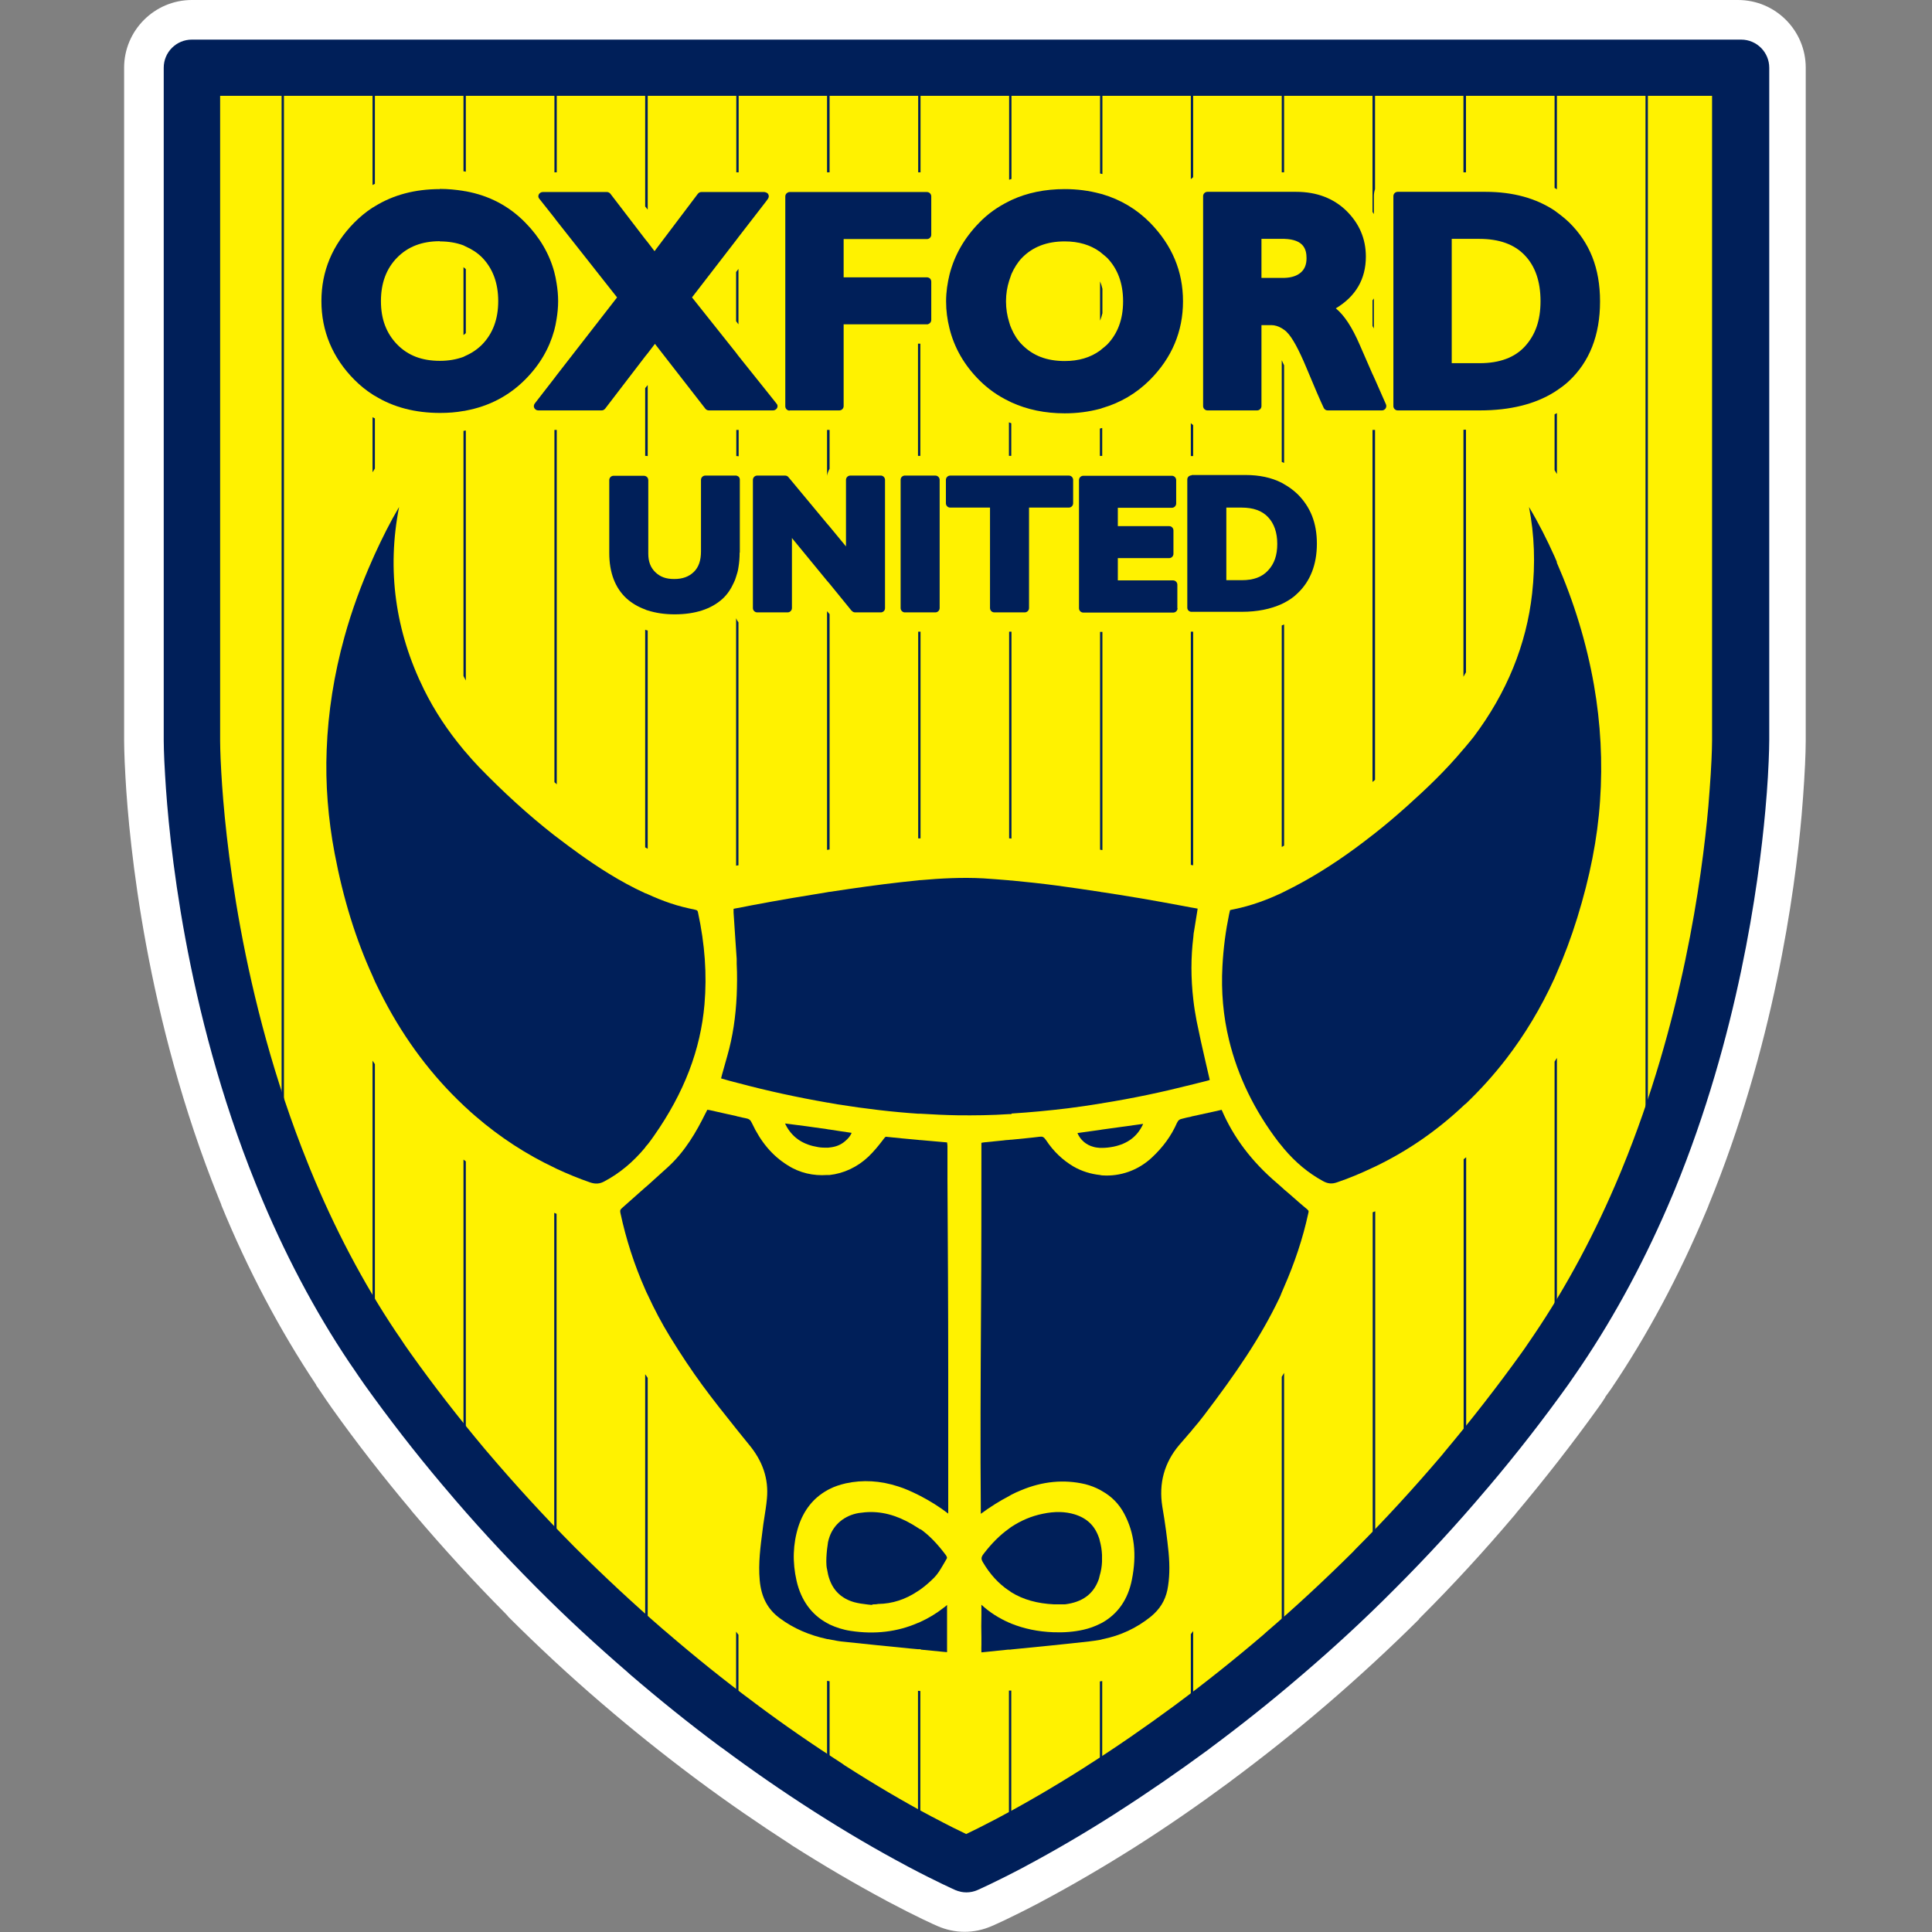 <?xml version="1.0" encoding="utf-8"?>
<svg xmlns="http://www.w3.org/2000/svg" height="99" viewBox="0 0 99 99" width="99">
  <rect x="0" y="0" width="99" height="99" fill="#808080" stroke="none"/>
  <defs>
    <style>.cq{fill:#001f59;}.cq,.cr,.cs{stroke-width:0px;}.cr{fill:#fff200;}.cs{fill:#fff;}.ct{opacity:0;}</style>
  </defs>
  <g id="a">
    <g class="ct">
      <rect class="cs" height="99" width="99" x="0" y="-.05"/>
    </g>
  </g>
  <g id="b">
    <g id="d">
      <g id="e">
        <g id="f">
          <path class="cs" d="M89.17,0H9.83c-1.91,0-3.47,1.56-3.47,3.47v34.48s0,.71.07,1.9c.19,3.4,1.05,12.31,4.78,21.56l.13.32h0s0,.02,0,.02c1.36,3.32,3,6.42,4.86,9.21h0s0,.02,0,.02l.2.29c.21.31.4.6.61.89,1.26,1.77,2.63,3.53,4.07,5.24h0s0,.01,0,.01l.12.14c1.5,1.77,3.08,3.5,4.71,5.14l.12.13h0s0,.01,0,.01c1.5,1.5,3.09,2.98,4.73,4.39l.13.11c1.5,1.29,3.05,2.53,4.61,3.7h0s.16.12.16.12h.01s.02.02.02.02h0s.05.04.05.04c1.56,1.16,3.16,2.26,4.74,3.28l.1.07h0s0,0,0,0c1.62,1.03,3.24,1.98,4.81,2.82l.09.05c1.47.78,2.4,1.2,2.57,1.27h0s0,0,0,0c.44.19.9.29,1.38.29s.94-.1,1.38-.29c.12-.05.99-.43,2.49-1.22l.09-.05c1.54-.82,3.15-1.76,4.78-2.79h0s0,0,0,0l.11-.07c1.57-1,3.16-2.1,4.73-3.26l.13-.1c1.6-1.19,3.19-2.45,4.73-3.77h0s0,0,0,0l.13-.11c1.64-1.41,3.23-2.88,4.72-4.36h0s0-.02,0-.02l.12-.12c1.62-1.62,3.21-3.35,4.71-5.12l.12-.14h0s0-.01,0-.01c1.49-1.77,2.9-3.58,4.2-5.39.14-.19.27-.38.39-.57v-.02s.29-.4.29-.4h0s0,0,0,0c1.86-2.75,3.49-5.8,4.86-9.07l.13-.31h0s0-.01,0-.01c3.34-8.12,4.43-16.03,4.78-20.02.05-.62.1-1.22.13-1.76.08-1.26.08-2,.08-2.03V3.47c0-1.91-1.55-3.47-3.47-3.47" id="g"/>
          <path class="cq" d="M9.83,2.03c-.79,0-1.44.64-1.44,1.44v34.48s0,.67.07,1.78c.19,3.3,1.02,11.96,4.64,20.92l.13.32c1.31,3.2,2.88,6.18,4.67,8.85l.2.29c.19.29.39.57.59.86,1.23,1.72,2.56,3.44,3.97,5.11l.12.14c1.46,1.74,3.02,3.43,4.61,5.03l.13.13c1.46,1.47,3.02,2.91,4.62,4.29l.12.11c1.5,1.29,3.05,2.54,4.61,3.7,0,0,.04.03.04.03l.09.06c1.53,1.14,3.08,2.21,4.64,3.21l.11.07c1.58,1.01,3.13,1.92,4.67,2.74l.09.05c1.51.8,2.4,1.19,2.44,1.21.18.08.38.12.57.12s.39-.04.57-.12c.04-.02.87-.38,2.35-1.16l.09-.05c1.5-.8,3.06-1.71,4.64-2.72l.12-.08c1.53-.98,3.08-2.05,4.62-3.18l.13-.1c1.56-1.16,3.11-2.39,4.61-3.68l.13-.11c1.61-1.38,3.16-2.81,4.61-4.27l.13-.13c1.59-1.59,3.14-3.27,4.61-5.01l.13-.15c1.46-1.72,2.84-3.5,4.1-5.26.13-.18.25-.37.38-.55l.28-.41c1.78-2.64,3.35-5.58,4.67-8.72l.13-.31c3.23-7.87,4.29-15.55,4.64-19.43.06-.65.1-1.22.13-1.71.07-1.19.07-1.88.07-1.91V3.47c0-.79-.64-1.44-1.44-1.44H9.83Z" id="h"/>
          <path class="cr" d="M11.27,4.91h76.46v33.04s0,.64-.07,1.74c-.03.46-.07,1.01-.12,1.63-.33,3.72-1.34,11.07-4.43,18.59l-.12.29c-1.24,2.97-2.72,5.74-4.4,8.22l-.28.41c-.11.16-.22.33-.34.49-1.22,1.7-2.55,3.41-3.95,5.08l-.12.15c-1.43,1.68-2.92,3.31-4.45,4.84l-.12.13c-1.41,1.4-2.9,2.79-4.45,4.12l-.12.11c-1.45,1.24-2.95,2.44-4.46,3.56l-.12.09c-1.48,1.09-2.98,2.13-4.46,3.07l-.12.08c-1.51.96-3,1.83-4.43,2.59l-.13.07c-.65.34-1.17.6-1.53.77-.38-.18-.95-.46-1.66-.84l-.12-.06c-1.43-.76-2.92-1.64-4.45-2.62l-.07-.05s-.04-.03-.04-.03c-1.48-.95-2.98-1.98-4.45-3.08l-.13-.1c-1.51-1.12-3.01-2.33-4.46-3.58l-.12-.1c-1.54-1.33-3.04-2.73-4.46-4.14l-.12-.12c-1.54-1.55-3.04-3.19-4.46-4.86l-.12-.14c-1.35-1.61-2.64-3.27-3.82-4.93-.19-.26-.37-.53-.54-.79l-.2-.29c-1.68-2.51-3.16-5.32-4.4-8.35l-.12-.3c-3.46-8.57-4.25-16.85-4.43-20.01-.06-1.02-.06-1.62-.06-1.62V4.91h0Z" id="i"/>
        </g>
        <g id="j">
          <path class="cq" d="M89.1,3.47h-.12v37.97c.06-.63.1-1.19.12-1.67V3.47Z" id="k"/>
          <path class="cq" d="M84.32,3.47h0v57.28c.04-.1.08-.2.12-.3V3.47h-.12Z" id="l"/>
          <path class="cq" d="M79.78,3.47h-.12v6.16s.08.05.12.07V3.47Z" id="m"/>
          <path class="cq" d="M79.66,69.4c.04-.06.08-.12.12-.18v-15.01c-.04.06-.08.13-.12.19,0,0,0,15.01,0,15.01Z" id="n"/>
          <path class="cq" d="M79.66,24.09c.04.06.08.13.12.2v-3.12s-.08.04-.12.06v2.86Z" id="o"/>
          <path class="cq" d="M75.12,34.45v-12.43h-.13v12.66c.04-.08.09-.16.13-.23" id="p"/>
          <path class="cq" d="M75,75.45s.08-.1.13-.15v-16s-.08.07-.13.1v16.05Z" id="q"/>
          <path class="cq" d="M75.12,3.47h-.13v5.36h.13V3.47Z" id="r"/>
          <path class="cq" d="M70.34,80.51s.08-.09.13-.13v-18.31s-.08.03-.13.05c0,0,0,18.39,0,18.39Z" id="s"/>
          <path class="cq" d="M70.4,15.29s-.04.07-.07.1v1.31s.04.09.07.13v-1.54Z" id="t"/>
          <path class="cq" d="M70.4,10.05c0-.12.02-.24.06-.36V3.47h-.13v7.39s.05.07.07.11v-.92h0Z" id="u"/>
          <path class="cq" d="M70.46,39.96v-17.93h-.13v18.04s.08-.07.13-.11" id="v"/>
          <path class="cq" d="M65.68,43.4s.08-.04.12-.07v-11.33s-.08.03-.12.05v11.35Z" id="w"/>
          <path class="cq" d="M65.68,23.67s.08.03.12.05v-5c-.04-.1-.09-.18-.12-.26v5.21Z" id="x"/>
          <path class="cq" d="M65.68,84.81s.08-.07.12-.11v-14.35c-.04.06-.08.13-.12.2v14.26Z" id="y"/>
          <path class="cq" d="M65.8,3.47h-.12v5.36h.12V3.47Z" id="z"/>
          <path class="cq" d="M61.14,3.47h-.12v5.71s.08-.07.12-.1V3.47Z" id="aa"/>
          <path class="cq" d="M61.14,23.36v-1.58s-.09-.06-.12-.1v1.69s.03,0,.04,0h.08Z" id="ab"/>
          <path class="cq" d="M61.02,88.52s.08-.06.12-.09v-4.85c-.04.05-.08.11-.12.16v4.78Z" id="ac"/>
          <path class="cq" d="M61.02,32.37v11.95s0,0,.01,0l.11.02v-11.97h-.08s-.03,0-.04,0" id="ad"/>
          <path class="cq" d="M56.49,3.47h-.12v5.42s.08.02.12.03V3.47Z" id="ae"/>
          <path class="cq" d="M56.36,91.73s.08-.05.12-.08v-5.51s-.08.01-.12.02v5.57Z" id="af"/>
          <path class="cq" d="M56.49,43.55v-11.17h-.12v11.16s.08.01.12.02" id="ag"/>
          <path class="cq" d="M56.49,14.8c-.03-.14-.07-.26-.12-.38v2.01c.05-.12.09-.25.12-.38v-1.25Z" id="ah"/>
          <path class="cq" d="M56.36,21.96v1.4h.12v-1.43s-.08.02-.12.03" id="ai"/>
          <path class="cq" d="M51.7,94.45s.08-.05.12-.07v-7.75h-.12v7.82Z" id="aj"/>
          <path class="cq" d="M51.7,23.36h.12v-1.67s-.08-.03-.12-.05v1.71h0Z" id="ak"/>
          <path class="cq" d="M51.83,42.97v-10.6h-.12v10.59s.08,0,.12.01" id="al"/>
          <path class="cq" d="M51.83,3.47h-.12v5.74s.08-.03.12-.04V3.47Z" id="am"/>
          <path class="cq" d="M47.04,23.36h.12v-5.75h-.12v5.75Z" id="an"/>
          <path class="cq" d="M47.04,94.31s.08.05.12.07v-7.73s-.08,0-.12-.01c0,0,0,7.68,0,7.68Z" id="ao"/>
          <path class="cq" d="M47.17,42.95v-10.58h-.12v10.59s.08,0,.12,0" id="ap"/>
          <path class="cq" d="M47.17,3.47h-.12v5.36h.12V3.47Z" id="aq"/>
          <path class="cq" d="M42.51,22.03h-.13v2.35c.02-.13.07-.25.13-.36v-1.99Z" id="ar"/>
          <path class="cq" d="M42.51,3.47h-.13v5.36h.13V3.47h0Z" id="as"/>
          <path class="cq" d="M42.38,91.56s.08.05.13.08v-5.49s-.08-.01-.13-.02c0,0,0,5.43,0,5.43Z" id="at"/>
          <path class="cq" d="M42.38,43.55s.08-.01.13-.02v-12.06l-.13-.15v12.23h0Z" id="au"/>
          <path class="cq" d="M37.85,22.03h-.12v1.34s.08,0,.12.01v-1.35h0Z" id="av"/>
          <path class="cq" d="M37.85,3.47h-.12v5.36h.12V3.47Z" id="aw"/>
          <path class="cq" d="M37.72,16.46l.12.16v-2.84l-.12.16v2.52h0Z" id="ax"/>
          <path class="cq" d="M37.72,44.36s.08-.02.12-.02v-12.45c-.05-.06-.09-.13-.12-.21v12.68Z" id="ay"/>
          <path class="cq" d="M37.72,88.33s.08.06.12.09v-4.65c-.04-.05-.08-.1-.12-.16,0,0,0,4.72,0,4.72Z" id="az"/>
          <path class="cq" d="M33.06,43.42s.08.05.13.07v-11.18s-.08-.02-.13-.04v11.15h0Z" id="ba"/>
          <path class="cq" d="M33.19,19.73l-.13.16v3.47s.08,0,.13.01v-3.65h0Z" id="bb"/>
          <path class="cq" d="M33.06,84.59s.08.07.13.11v-14.09c-.04-.06-.08-.13-.13-.19v14.17Z" id="bc"/>
          <path class="cq" d="M33.19,3.47h-.13v7.11l.13.16V3.47h0Z" id="bd"/>
          <path class="cq" d="M28.53,3.47h-.12v5.36h.12V3.47Z" id="be"/>
          <path class="cq" d="M28.53,40.18v-18.15h-.12v18.05s.08.07.12.11" id="bf"/>
          <path class="cq" d="M28.4,80.25s.08.09.12.13v-18.18s-.08-.04-.12-.05c0,0,0,18.11,0,18.11Z" id="bg"/>
          <path class="cq" d="M23.87,13.79s-.08-.07-.12-.1v3.48s.08-.07.12-.1v-3.27Z" id="bh"/>
          <path class="cq" d="M23.75,34.64c.04.08.08.15.12.23v-12.81s-.08.01-.12.02v12.56h0Z" id="bi"/>
          <path class="cq" d="M23.87,3.47h-.12v5.31s.08,0,.12.02V3.47h0Z" id="bj"/>
          <path class="cq" d="M23.75,75.15c.04.05.08.1.12.15v-15.79s-.08-.06-.12-.09v15.74Z" id="bk"/>
          <path class="cq" d="M19.09,24.2c.04-.06.08-.13.12-.19v-2.57s-.08-.04-.12-.06v2.82h0Z" id="bl"/>
          <path class="cq" d="M19.09,69.02c.04.06.08.12.12.18v-14.67c-.04-.06-.08-.12-.12-.18v14.68Z" id="bm"/>
          <path class="cq" d="M19.21,3.47h-.12v6.01s.08-.04.12-.06V3.47Z" id="bn"/>
          <path class="cq" d="M9.83,3.47v34.48s0,.62.06,1.7V3.47h-.06Z" id="bo"/>
          <path class="cq" d="M14.43,3.47h0v56.64c.04.1.08.21.12.31V3.47h-.12Z" id="bp"/>
        </g>
        <g id="bq">
          <g id="br">
            <path class="cq" d="M48.55,60.38v-1.64c0-.07-.01-.13-.02-.2l-.68-.06c-.23-.02-.45-.04-.68-.06-.04,0-.08,0-.12-.01-.55-.05-1.1-.1-1.65-.16-.04,0-.09.08-.11.1l-.06.08c-.22.29-.46.58-.73.84-.57.54-1.27.86-1.99.94-.04,0-.08,0-.13,0-.69.05-1.4-.1-2.02-.5-.79-.49-1.38-1.2-1.83-2.16-.07-.16-.15-.22-.32-.25-.12-.02-.24-.05-.36-.08-.04,0-.08-.02-.12-.03-.21-.05-.42-.09-.63-.14-.24-.05-.47-.11-.71-.16-.05-.01-.1-.02-.15-.02-.03.07-.06.13-.1.2-.44.89-1.02,1.92-1.92,2.74-.36.33-.7.63-1.03.93-.04.04-.08.07-.13.11-.4.35-.78.69-1.15,1.02-.14.12-.14.15-.12.28.29,1.35.71,2.66,1.27,3.92.04.09.08.19.13.28.34.74.72,1.46,1.15,2.16.56.91,1.1,1.72,1.65,2.47.55.75,1.14,1.49,1.74,2.24.04.05.08.1.12.15.17.21.34.42.51.63.73.87,1.03,1.78.94,2.78-.03.35-.09.7-.14,1.03-.03.19-.06.38-.08.57-.11.85-.23,1.72-.15,2.6.08.87.41,1.49,1.04,1.95.69.51,1.49.86,2.42,1.06.04,0,.09.01.13.02.25.05.5.1.76.12,1.11.12,2.22.23,3.33.34l.44.04h.12s.02.02.02.02c.37.04.74.07,1.12.11l.22.02c0-.9,0-1.67,0-2.42-.05.05-.11.1-.17.14-.38.3-.78.54-1.2.73-.04.02-.08.04-.12.05-1.05.46-2.21.6-3.45.41-.4-.06-.76-.18-1.08-.33-.04-.02-.08-.05-.13-.07-.79-.43-1.33-1.16-1.56-2.16-.22-.96-.19-1.89.09-2.78.27-.84.77-1.47,1.47-1.86.04-.02.08-.05.13-.07.25-.13.53-.22.83-.29.87-.19,1.77-.14,2.69.16.35.11.68.26,1.02.43.04.02.08.04.12.06.48.25.95.54,1.42.9v-2.24c0-1.71,0-3.42,0-5.13,0-3.27-.02-6.55-.04-9.82" id="bs"/>
            <path class="cq" d="M79.78,28.8c-.04-.09-.08-.19-.12-.28-.39-.87-.82-1.72-1.31-2.54.28,1.43.33,2.91.16,4.43-.29,2.62-1.3,5.09-2.99,7.34-.13.17-.27.33-.41.5-.04.05-.08.1-.13.15-.89,1.07-1.89,2.02-2.86,2.89-.57.51-1.12.98-1.67,1.41-.04.03-.08.07-.13.1-1.18.93-2.32,1.7-3.46,2.34-.32.18-.68.37-1.07.56-.04.02-.08.04-.12.06-.72.34-1.54.65-2.43.83-.08.02-.17.03-.21.05-.01.05-.03.14-.05.22-.17.83-.29,1.7-.34,2.66-.07,1.28.04,2.55.34,3.78.45,1.85,1.3,3.61,2.54,5.23.05.06.1.12.15.18.04.05.08.1.12.15.59.7,1.25,1.25,2,1.66.25.14.47.16.74.06.62-.21,1.21-.46,1.8-.74.04-.02.08-.04.13-.06,1.65-.79,3.16-1.83,4.53-3.12.04-.04.08-.08.13-.11.73-.7,1.42-1.46,2.06-2.29.96-1.25,1.78-2.61,2.47-4.12.04-.09.08-.19.12-.28.39-.89.74-1.82,1.05-2.82.65-2.1,1.04-4.06,1.17-6,.14-1.99.03-3.98-.31-5.93-.38-2.17-1.03-4.28-1.91-6.29" id="bt"/>
            <path class="cq" d="M33.06,58.79c.04-.05.08-.1.13-.15.11-.14.22-.29.33-.45,1.54-2.2,2.38-4.4,2.58-6.73.13-1.53.02-3.07-.33-4.69-.02-.1-.03-.13-.18-.16-.38-.08-.82-.18-1.25-.33-.39-.13-.78-.29-1.15-.46-.04-.02-.08-.04-.13-.05-1.31-.6-2.46-1.36-3.37-2.01-.39-.28-.78-.57-1.17-.87-.04-.03-.08-.06-.12-.09-1.33-1.04-2.62-2.22-3.86-3.5-.24-.25-.46-.5-.68-.76-.04-.05-.09-.09-.12-.14-.81-.97-1.48-1.99-2.01-3.06-1.48-2.99-1.91-6.14-1.28-9.36-.46.78-.86,1.58-1.24,2.41-.04.09-.08.18-.12.27-.57,1.28-1.06,2.6-1.44,3.98-.53,1.91-.84,3.86-.91,5.78-.07,1.74.07,3.53.41,5.32.44,2.32,1.08,4.39,1.95,6.29.04.09.08.19.12.28.15.31.3.62.46.92,1.09,2.08,2.46,3.9,4.08,5.42.04.04.08.08.12.11.16.15.32.3.49.44,1.25,1.08,2.61,1.96,4.05,2.64.04.02.08.04.12.06.56.26,1.12.49,1.7.69.27.09.49.08.74-.06.77-.41,1.46-.98,2.09-1.74" id="bu"/>
            <path class="cq" d="M56.36,57.9l-1.15.16c.15.35.44.61.83.71.1.03.21.04.32.05.04,0,.08,0,.12,0,.18,0,.36-.02.57-.06.73-.15,1.22-.52,1.51-1.13,0-.01.01-.03.02-.04l-2.1.29-.12.02h0Z" id="bv"/>
            <path class="cq" d="M41.92,58.78c.16.03.32.03.46.03.04,0,.08,0,.13-.01.31-.03.57-.13.79-.32.17-.14.28-.28.34-.43-.36-.05-.74-.11-1.13-.17-.04,0-.08-.01-.13-.02-.69-.1-1.41-.2-2.15-.29.02.06.06.11.09.18.34.58.86.91,1.6,1.03" id="bw"/>
            <path class="cq" d="M67.01,61.99c-.32-.26-.63-.54-.94-.81-.09-.08-.18-.15-.27-.23-.04-.04-.08-.07-.12-.11-.08-.07-.17-.15-.25-.22-1.29-1.1-2.22-2.33-2.83-3.75l-.4.09c-.35.08-.7.15-1.05.23-.04,0-.08.02-.12.03-.14.03-.29.06-.43.1-.16.03-.23.09-.29.22-.29.66-.71,1.24-1.29,1.78-.71.66-1.62.97-2.53.91-.04,0-.08-.01-.12-.02-.47-.05-.94-.19-1.37-.44-.54-.32-1.02-.77-1.4-1.35-.12-.17-.18-.19-.34-.17-.47.06-.95.1-1.43.15-.04,0-.08,0-.12.01-.11,0-.21.02-.32.03-.3.03-.6.06-.9.09-.07,0-.13.02-.2.03,0,2.87,0,5.77-.02,8.58-.02,3.41-.04,6.94-.01,10.43.49-.36.97-.66,1.45-.91.04-.02.08-.05.12-.07.16-.08.32-.16.48-.22,1.11-.47,2.22-.57,3.29-.32.28.07.53.17.76.29.04.02.08.05.12.07.48.27.86.65,1.13,1.16.52.98.65,2.08.39,3.38-.2,1.01-.72,1.75-1.52,2.2-.04.02-.08.04-.12.06-.26.13-.53.23-.84.3-.48.11-1,.15-1.54.13-.79-.03-1.5-.18-2.15-.44-.04-.02-.08-.04-.12-.05-.52-.23-1-.53-1.42-.92,0,.05,0,.1,0,.14,0,.12,0,.24,0,.36-.01.43-.01.8,0,1.15,0,.12,0,.25,0,.38,0,.15-.01.29,0,.41l1.37-.14s.03,0,.05,0c.04,0,.08,0,.12-.01,1.33-.13,2.65-.26,3.98-.41.19-.02.37-.05.55-.08.04,0,.08-.02.12-.03.95-.19,1.77-.58,2.49-1.16.46-.38.73-.81.85-1.37.11-.57.13-1.18.06-1.93-.07-.7-.17-1.47-.32-2.34-.19-1.19.1-2.25.87-3.16.13-.15.26-.3.39-.45.07-.08.13-.16.2-.23.04-.05.08-.1.12-.15.19-.22.38-.45.56-.69,1.62-2.13,2.89-3.97,3.87-6.03.04-.08.07-.16.1-.24.04-.1.08-.19.12-.28.54-1.23.97-2.5,1.25-3.8.03-.12.02-.13-.04-.18" id="bx"/>
            <path class="cq" d="M51.7,81.5s.08.06.12.09c.61.38,1.34.58,2.19.62.06,0,.13,0,.19,0,.13,0,.25,0,.37,0,.89-.11,1.45-.52,1.72-1.25.03-.07.04-.15.06-.22.07-.23.11-.47.12-.71v-.35c-.01-.25-.05-.5-.12-.75-.01-.04-.01-.07-.03-.11-.21-.63-.61-1.02-1.25-1.22-.49-.15-1.03-.16-1.64-.03-.59.12-1.12.35-1.62.68-.04.03-.08.06-.12.09-.45.32-.87.74-1.27,1.26-.16.2-.15.29-.05.46.36.61.8,1.09,1.32,1.44" id="by"/>
            <path class="cq" d="M47.17,78.37s0,0-.01,0c-.04-.03-.08-.05-.11-.07-.82-.54-1.61-.82-2.42-.82-.21,0-.41.02-.62.05-.72.12-1.27.57-1.5,1.21-.03.09-.06.18-.08.28-.02.12-.03.25-.05.37-.03.29-.05.57-.03.83,0,.07.02.13.03.19.03.19.07.37.13.53.21.59.63.98,1.26,1.16.22.06.45.09.7.12.07,0,.13.02.2.02.03-.02.06-.03.1-.03h.06c.06,0,.11-.01.17-.02.73-.01,1.4-.23,2.04-.66.04-.03.08-.05.12-.08.24-.17.48-.38.71-.61.17-.17.31-.4.45-.64.06-.1.12-.21.18-.31.03-.05.05-.08-.03-.2-.45-.6-.86-1.02-1.31-1.34" id="bz"/>
            <path class="cq" d="M51.83,57.06c.95-.06,1.92-.15,2.9-.27.56-.07,1.1-.15,1.64-.24.04,0,.08-.01.12-.02,1.57-.25,3.07-.57,4.53-.94.04,0,.08-.02.12-.03.24-.06.48-.12.72-.18h0s.08-.02.13-.04c0,0,0,0,0,0-.07-.3-.14-.61-.21-.91-.16-.69-.32-1.4-.46-2.1-.07-.37-.13-.73-.17-1.09-.13-1.11-.13-2.19,0-3.23.01-.09.01-.18.03-.26.05-.33.11-.66.16-.99l.03-.2-.22-.04-.12-.02-.37-.07c-.73-.14-1.48-.27-2.22-.4l-.31-.05c-.54-.09-1.08-.18-1.63-.26-.04,0-.08-.01-.12-.02-.73-.11-1.47-.22-2.21-.32-.83-.11-1.6-.19-2.33-.26-.04,0-.08,0-.12-.01-.45-.04-.9-.07-1.32-.1-1.1-.06-2.21,0-3.22.09-.04,0-.08,0-.12.01-.29.03-.58.06-.85.09-1.17.13-2.37.3-3.69.5-.04,0-.08.01-.13.02-1.18.19-2.45.4-3.87.67-.22.04-.44.09-.66.13-.04,0-.08.02-.12.02h0s-.15.03-.15.03c0,.07,0,.13,0,.19.03.45.06.9.09,1.36l.07,1.02c0,.08,0,.16,0,.25.03.56.02,1.1,0,1.62-.05,1.09-.2,2.11-.48,3.09-.09.32-.18.63-.27.96l-.05.2c.26.08.53.15.8.22.04.01.08.02.12.03,1.46.39,2.98.72,4.53.99.04,0,.08.01.13.02.13.02.26.05.39.07,1.45.23,2.81.39,4.14.48.04,0,.08,0,.12,0,.64.04,1.27.07,1.89.08.86.01,1.74,0,2.64-.06.04,0,.08,0,.12,0" id="ca"/>
          </g>
          <g id="cb">
            <g id="cc">
              <path class="cq" d="M71.62,9.83c-.12,0-.22.1-.22.22v10.76c0,.12.1.22.22.22h4.22c1.54,0,2.82-.32,3.81-.94.04-.03.08-.05.12-.08.21-.14.42-.29.61-.47,1.07-.99,1.61-2.37,1.61-4.09s-.53-3.01-1.58-4.05c-.2-.19-.41-.36-.63-.52-.04-.03-.08-.06-.12-.09-.95-.63-2.13-.96-3.53-.96h-4.51ZM74.39,12.24h1.41c1.02,0,1.8.28,2.33.84.54.56.81,1.35.81,2.35s-.27,1.74-.8,2.32c-.52.57-1.3.86-2.31.86h-1.44v-6.38Z" id="cd"/>
              <path class="cq" d="M61.87,9.83c-.12,0-.22.1-.22.22v10.76c0,.12.1.22.22.22h2.55c.12,0,.22-.1.22-.22v-4.15h.51c.18,0,.36.06.53.16.04.03.08.05.12.08.05.04.1.07.14.12.27.26.61.88,1.01,1.84.41.99.71,1.68.88,2.04.04.08.11.13.2.13h2.79c.07,0,.14-.04.18-.1.04-.06.05-.14.02-.21-.18-.41-.37-.84-.56-1.27-.02-.05-.04-.09-.06-.13-.02-.05-.04-.1-.07-.15-.21-.49-.43-.98-.65-1.49-.39-.91-.8-1.53-1.23-1.88,1.02-.61,1.54-1.5,1.54-2.65,0-.92-.34-1.7-1-2.35-.66-.64-1.52-.97-2.57-.97,0,0-4.57,0-4.57,0ZM64.64,12.24h1.07s.06,0,.1,0c1,.03,1.14.54,1.14.99,0,.33-.1.57-.3.74-.2.17-.48.26-.84.27-.01,0-.02,0-.04,0h-1.13v-2.01Z" id="ce"/>
              <path class="cq" d="M54.56,9.69c-1.02,0-1.93.19-2.73.56-.04.02-.08.04-.12.06-.57.28-1.09.64-1.54,1.11-.76.78-1.26,1.66-1.51,2.63-.11.45-.18.91-.18,1.39s.06.93.17,1.37c.24.99.75,1.89,1.53,2.67.45.45.96.81,1.53,1.08.04.02.08.04.12.06.81.37,1.72.56,2.73.56.64,0,1.24-.08,1.8-.23.04-.01.08-.02.12-.04.93-.27,1.75-.75,2.44-1.44,1.13-1.13,1.7-2.49,1.7-4.03s-.56-2.87-1.68-4.02c-.69-.7-1.51-1.19-2.46-1.47l-.12-.03c-.56-.15-1.16-.23-1.8-.23ZM54.56,12.37c.72,0,1.31.18,1.8.53.04.03.08.07.12.1.08.07.17.13.25.21.54.56.82,1.3.82,2.23s-.28,1.66-.82,2.22c-.08.08-.17.14-.25.21-.04.03-.08.07-.12.1-.49.35-1.08.53-1.8.53-.92,0-1.63-.27-2.19-.84-.24-.24-.41-.52-.54-.82-.05-.11-.09-.22-.12-.34-.1-.32-.16-.67-.16-1.06s.06-.73.16-1.05c.04-.12.08-.23.12-.35.14-.31.31-.59.54-.83.55-.56,1.27-.84,2.19-.84Z" id="cf"/>
              <path class="cq" d="M40.46,21.03h2.55c.12,0,.22-.1.22-.22v-4.19h4.27s.06,0,.08-.02c.08-.03.14-.11.14-.2v-1.97c0-.09-.05-.17-.13-.2-.03-.01-.06-.02-.09-.02h-4.27v-1.96h4.27c.12,0,.22-.1.22-.22v-1.97c0-.12-.1-.22-.22-.22h-7.04s-.05,0-.08.02c-.08.03-.14.11-.14.2v10.76c0,.12.1.22.22.22" id="cg"/>
              <path class="cq" d="M28.4,11.15l.12.16,3.1,3.93-3.1,3.99-.12.16-1,1.29c-.05.07-.06.16-.02.23s.11.12.2.12h3.25c.07,0,.13-.03.18-.09l2.06-2.69.13-.16.36-.47,2.59,3.33c.04.05.11.08.17.08h3.3c.08,0,.16-.05.2-.12.04-.08.03-.17-.03-.23l-.55-.69-1.4-1.75-.12-.16-2.26-2.84,2.26-2.93.12-.16,1.4-1.81.11-.15c.05-.07.06-.16.02-.23-.02-.05-.07-.08-.12-.1-.03,0-.05-.02-.08-.02h-3.23c-.07,0-.13.03-.18.09l-2.22,2.94-.36-.47-.13-.16-1.77-2.31c-.04-.05-.11-.09-.17-.09h-3.3c-.08,0-.16.05-.2.12-.04.08-.03.17.03.23l.76.96h0Z" id="ch"/>
              <path class="cq" d="M22.54,9.69c-1.28,0-2.39.3-3.33.88-.04.03-.08.05-.12.07-.34.22-.65.48-.94.77-1.12,1.14-1.68,2.49-1.68,4.02s.57,2.91,1.7,4.04c.29.29.6.54.93.75.04.03.08.05.12.07.94.58,2.06.87,3.33.87.42,0,.82-.03,1.2-.1.04,0,.08-.01.12-.02,1.18-.22,2.2-.75,3.03-1.58.75-.75,1.24-1.59,1.5-2.53.05-.19.09-.38.12-.58.05-.3.08-.61.08-.92s-.03-.62-.08-.92c-.03-.2-.07-.39-.12-.58-.25-.92-.74-1.77-1.48-2.52-.83-.85-1.85-1.39-3.06-1.61-.04,0-.08-.01-.12-.02-.38-.06-.78-.1-1.2-.1ZM22.54,12.37c.45,0,.85.07,1.2.2.04.02.08.04.12.06.32.14.6.32.85.57.54.56.82,1.3.82,2.23s-.28,1.66-.82,2.22c-.25.25-.53.44-.85.58-.04.02-.08.04-.12.06-.36.13-.75.2-1.2.2-.92,0-1.63-.27-2.19-.84-.55-.57-.83-1.29-.83-2.22s.28-1.67.83-2.23c.55-.56,1.27-.84,2.19-.84Z" id="ci"/>
            </g>
            <g id="cj">
              <path class="cq" d="M60.33,31.16v-1.2c0-.12-.1-.22-.22-.22h-2.83v-1.14h2.63c.12,0,.22-.1.22-.22v-1.2c0-.12-.1-.22-.22-.22h-2.63v-.94h2.77c.12,0,.22-.1.22-.22v-1.2c0-.12-.1-.22-.22-.22h-4.54c-.12,0-.22.1-.22.22v6.57c0,.12.1.22.22.22h4.61c.12,0,.22-.1.22-.22" id="ck"/>
              <path class="cq" d="M48.69,26.01h2.04v5.15c0,.12.1.22.22.22h1.56c.12,0,.22-.1.22-.22v-5.15h2.04c.12,0,.22-.1.22-.22v-1.2c0-.12-.1-.22-.22-.22h-6.08c-.12,0-.22.1-.22.22v1.2c0,.12.1.22.22.22" id="cl"/>
              <path class="cq" d="M46.34,24.37c-.11.02-.19.1-.19.22v6.57c0,.11.08.2.19.22,0,0,.02,0,.03,0h1.56c.12,0,.22-.1.22-.22v-6.57c0-.12-.1-.22-.22-.22h-1.56s-.02,0-.03,0" id="cm"/>
              <path class="cq" d="M43.65,31.3c.04.05.1.08.17.08h1.31s.02,0,.03,0c.11-.02.19-.1.19-.22v-6.57c0-.11-.08-.2-.19-.22,0,0-.02,0-.03,0h-1.56c-.12,0-.22.1-.22.22v3.41l-.85-1.03-.13-.15-1.97-2.37c-.04-.05-.1-.08-.17-.08h-1.43c-.12,0-.22.1-.22.22v6.57c0,.12.1.22.22.22h1.56c.12,0,.22-.1.22-.22v-3.59l1.79,2.18.13.15,1.14,1.4h0Z" id="cn"/>
              <path class="cq" d="M37.91,28.31v-3.73c0-.06-.02-.11-.06-.15-.03-.03-.08-.05-.12-.06-.01,0-.02,0-.03,0h-1.56c-.12,0-.22.1-.22.22v3.67c0,.46-.12.81-.37,1.05s-.57.36-1,.36-.72-.11-.97-.35c-.24-.23-.36-.54-.36-.94v-3.78s-.01-.08-.03-.11c-.03-.05-.07-.08-.13-.1-.02,0-.04-.01-.06-.01h-1.56c-.12,0-.22.1-.22.22v3.74c0,1,.3,1.79.89,2.33.27.24.59.43.95.56.04.02.08.04.13.05.41.13.86.2,1.38.2,1.05,0,1.88-.27,2.46-.8.25-.23.43-.51.57-.82.05-.1.09-.2.12-.31.05-.15.1-.31.12-.48.04-.23.06-.48.06-.75" id="co"/>
              <path class="cq" d="M61.06,24.36s-.03,0-.04,0c-.1.02-.18.1-.18.21v6.57c0,.11.08.19.18.21.01,0,.03,0,.04,0h2.58c.79,0,1.47-.14,2.04-.4.04-.02.08-.04.12-.06.25-.13.48-.28.67-.47.67-.62,1.01-1.49,1.01-2.56s-.33-1.88-.99-2.54c-.21-.2-.44-.37-.69-.51-.04-.02-.08-.05-.12-.07-.53-.27-1.15-.4-1.86-.4h-2.75ZM62.84,26.01h.78c.6,0,1.05.16,1.36.49.31.33.47.79.47,1.37s-.15,1.02-.47,1.36c-.31.34-.75.5-1.35.5h-.79v-3.73Z" id="cp"/>
            </g>
          </g>
        </g>
      </g>
    </g>
  </g>
</svg>